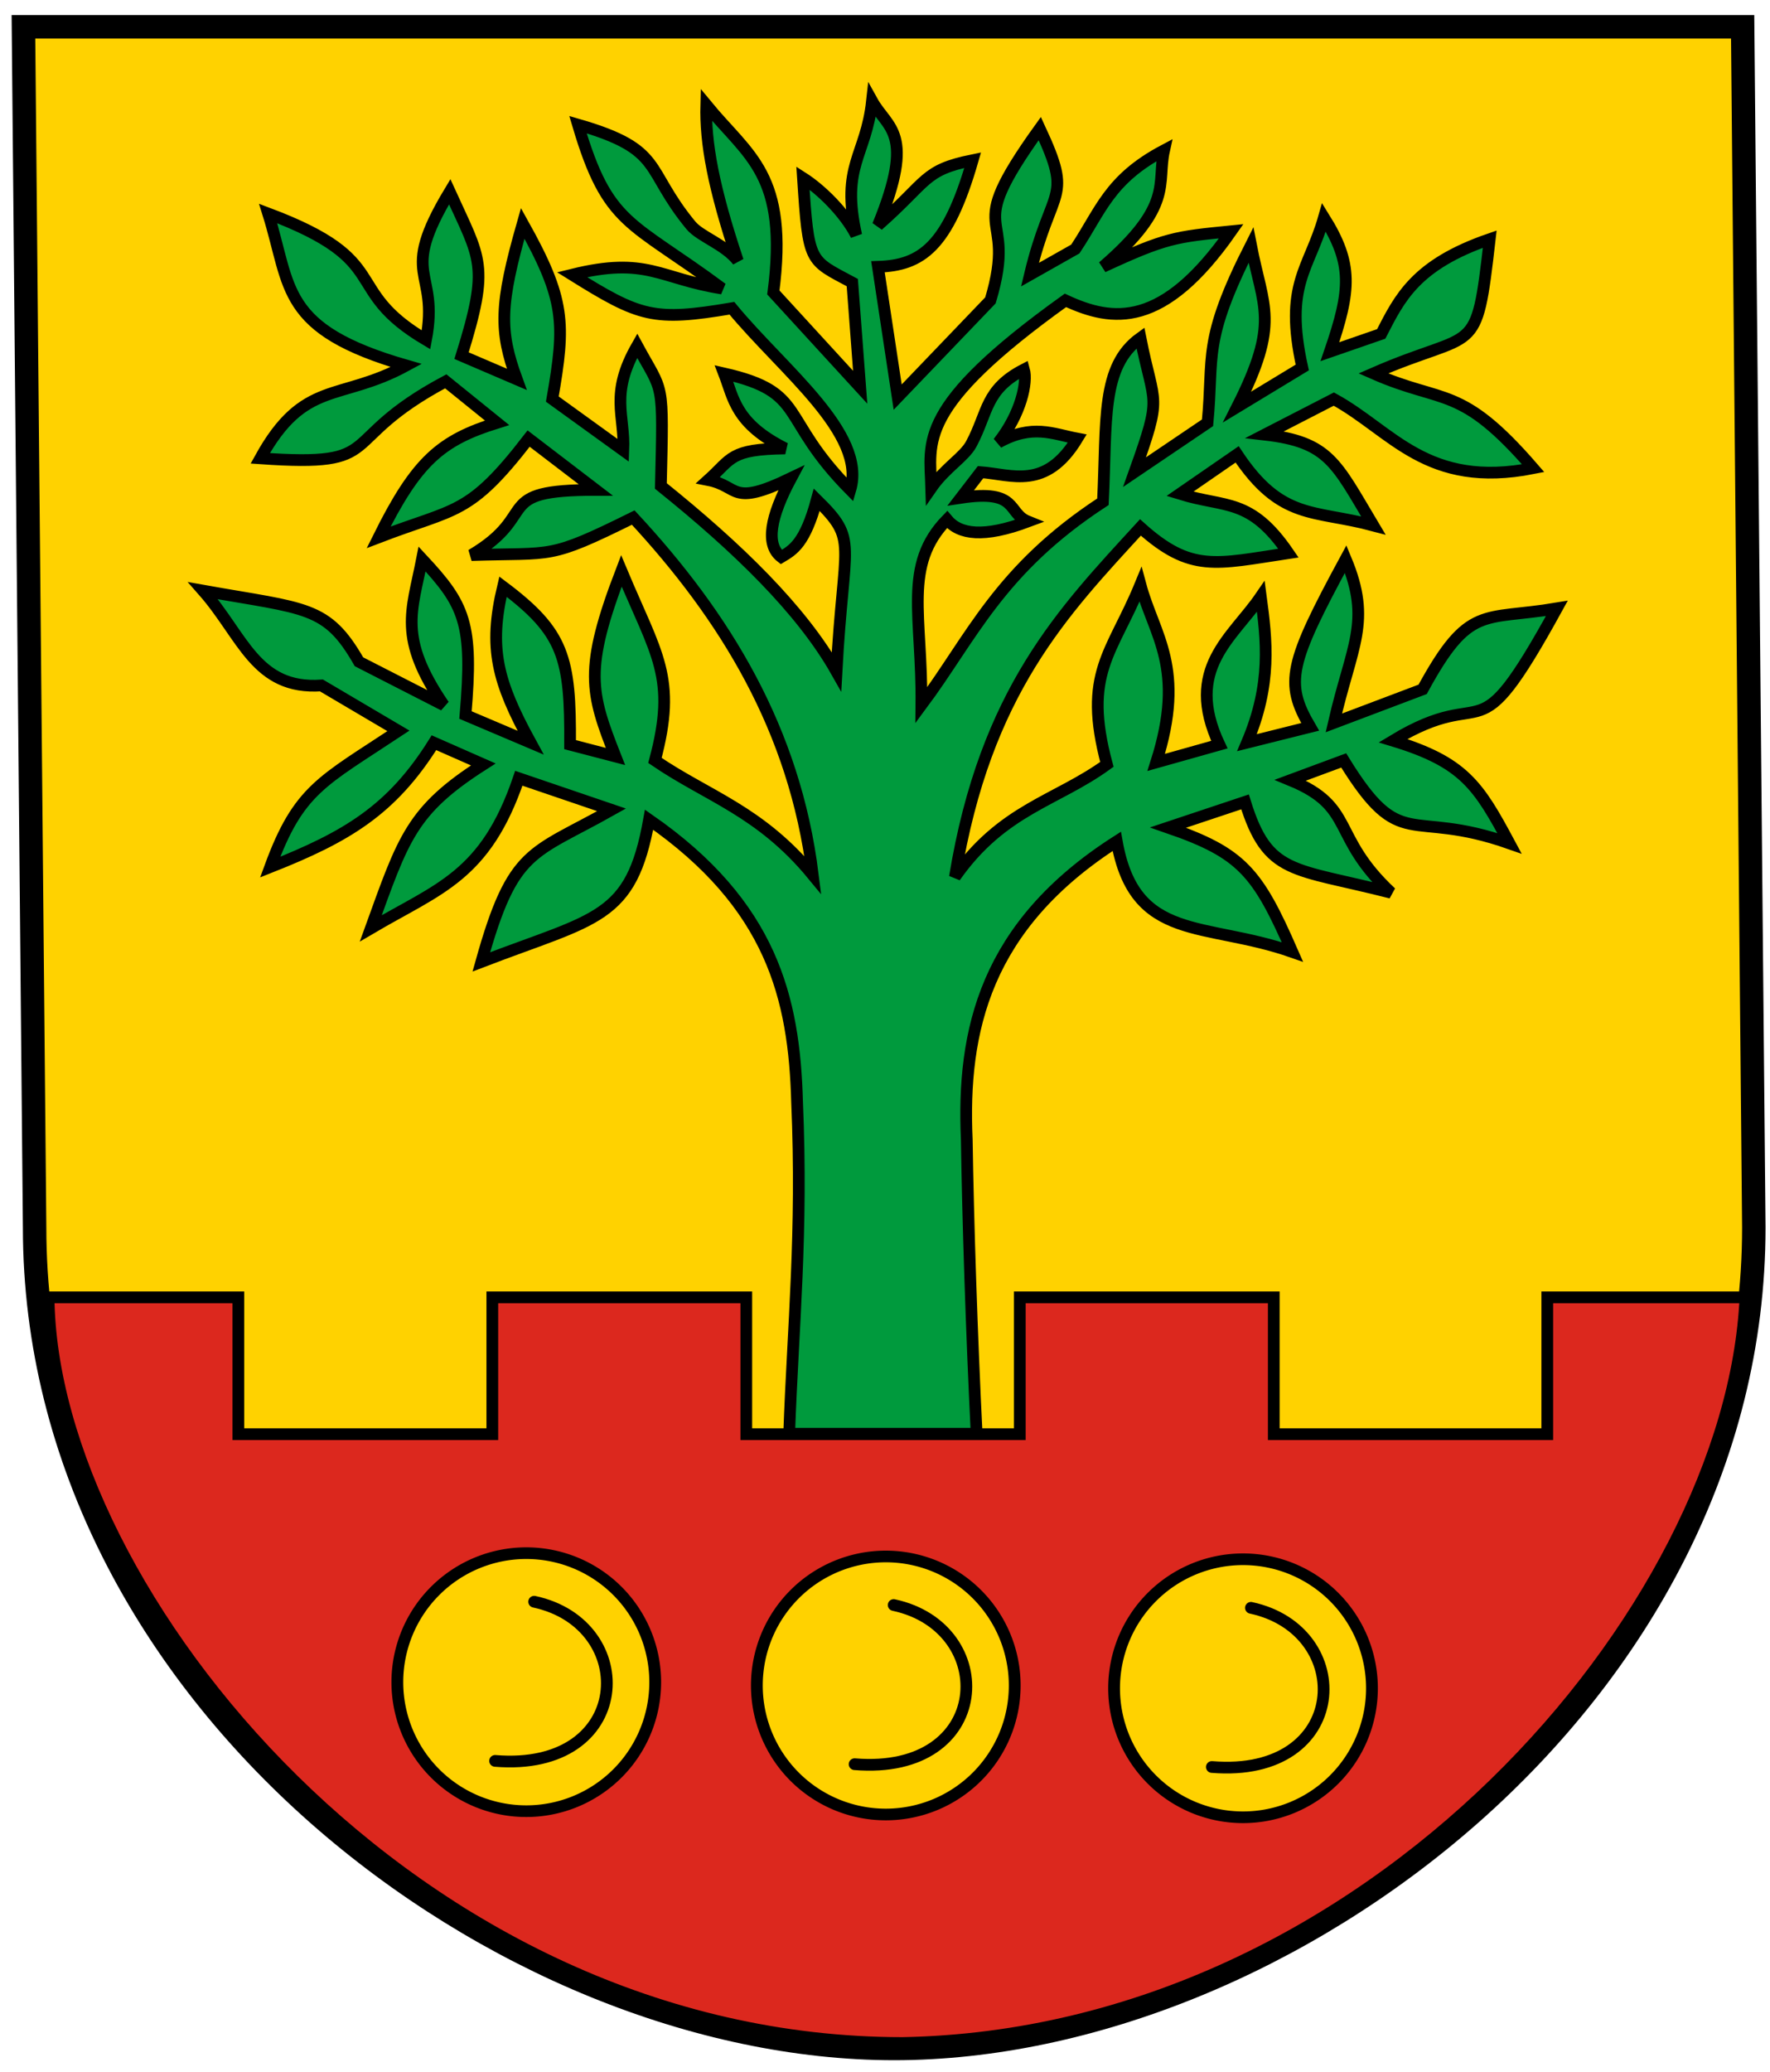 <?xml version="1.0" encoding="UTF-8" standalone="no"?>
<!-- Created with Inkscape (http://www.inkscape.org/) -->

<svg
   height="530"
   width="453"
   version="1.1"
   id="svg30"
   sodipodi:docname="DEU_Alt-Ascheberg_COA.svg"
   inkscape:version="1.2 (dc2aedaf03, 2022-05-15)"
   xmlns:inkscape="http://www.inkscape.org/namespaces/inkscape"
   xmlns:sodipodi="http://sodipodi.sourceforge.net/DTD/sodipodi-0.dtd"
   xmlns="http://www.w3.org/2000/svg"
   xmlns:svg="http://www.w3.org/2000/svg"
   xmlns:rdf="http://www.w3.org/1999/02/22-rdf-syntax-ns#"
   xmlns:cc="http://creativecommons.org/ns#"
   xmlns:dc="http://purl.org/dc/elements/1.1/">
  <defs
     id="defs34" />
  <sodipodi:namedview
     id="namedview32"
     pagecolor="#ffffff"
     bordercolor="#666666"
     borderopacity="1.0"
     inkscape:showpageshadow="2"
     inkscape:pageopacity="0.0"
     inkscape:pagecheckerboard="0"
     inkscape:deskcolor="#d1d1d1"
     showgrid="false"
     inkscape:zoom="3.5622641"
     inkscape:cx="239.73517"
     inkscape:cy="408.30773"
     inkscape:window-width="1920"
     inkscape:window-height="1058"
     inkscape:window-x="1672"
     inkscape:window-y="-8"
     inkscape:window-maximized="1"
     inkscape:current-layer="svg30" />
  <g
     transform="translate(0,-522.362)"
     id="g28">
    <g
       stroke-miterlimit="4"
       stroke="#000"
       stroke-dasharray="none"
       transform="translate(6,-3.143)"
       id="g26">
      <path
         stroke-linejoin="miter"
         d="m0,532.36,440,0,2.857,307.14c0,120-120,210-220,210s-220-90-220-210z"
         stroke-linecap="butt"
         stroke-width="6"
         fill="#ffd200"
         id="path4" />
      <path
         stroke-linejoin="miter"
         d="m6.429,857.36,48.571,0,0,35,65,0,0-35,65,0,0,35,70,0,0-35,65,0,0,35,70,0,0-35,50.714,0c-3.57,79.65-95.71,188.54-215.71,190.74-125,0-217.86-115.74-218.57-190.74z"
         stroke-linecap="butt"
         stroke-width="3"
         fill="#dc281e"
         id="path6" />
      <path
         d="m167.14,960.93a31.071,31.429,0,1,1,-62.143,0,31.071,31.429,0,1,1,62.143,0z"
         transform="matrix(1.062,0,0,1.05,-15.814,-53.178)"
         stroke-width="2.841"
         fill="#ffd200"
         id="path8" />
      <path
         stroke-linejoin="round"
         d="m130.71,935.22c27.007,5.767,25.395,43.648-10,40.714"
         stroke-linecap="round"
         stroke-width="3"
         fill="none"
         id="path10" />
      <g
         transform="translate(92.011,0.846)"
         id="g16">
        <path
           d="m167.14,960.93a31.071,31.429,0,1,1,-62.143,0,31.071,31.429,0,1,1,62.143,0z"
           transform="matrix(1.062,0,0,1.05,-15.814,-53.178)"
           stroke-width="2.841"
           fill="#ffd200"
           id="path12" />
        <path
           stroke-linejoin="round"
           d="m130.71,935.22c27.007,5.767,25.395,43.648-10,40.714"
           stroke-linecap="round"
           stroke-width="3"
           fill="none"
           id="path14" />
      </g>
      <g
         transform="translate(183.44,1.56)"
         id="g22">
        <path
           d="m167.14,960.93a31.071,31.429,0,1,1,-62.143,0,31.071,31.429,0,1,1,62.143,0z"
           transform="matrix(1.062,0,0,1.05,-15.814,-53.178)"
           stroke-width="2.841"
           fill="#ffd200"
           id="path18" />
        <path
           stroke-linejoin="round"
           d="m130.71,935.22c27.007,5.767,25.395,43.648-10,40.714"
           stroke-linecap="round"
           stroke-width="3"
           fill="none"
           id="path20" />
      </g>
      <path
         stroke-linejoin="miter"
         d="m 195.97,892.25 47.982,10e-6 c -1.25,-25.085 -2.222,-54.717 -2.525,-75.256 -1.244,-27.755 4.631,-54.707 38.386,-76.267 4.592,25.975 22.473,20.413 44.952,28.284 -8.937,-20.458 -12.95,-25.311 -31.82,-31.82 l 19.698,-6.566 c 5.833,18.845 12.227,16.807 37.376,23.234 -15.532,-14.526 -8.999,-21.898 -25.759,-28.789 l 13.637,-5.051 c 14.875,24.147 16.411,12.081 42.426,21.213 -7.994,-14.919 -11.727,-20.771 -29.8,-26.264 25.346,-15.305 20.14,5.767 41.921,-33.84 -19.013,3.188 -22.374,-1.231 -34.345,20.708 l -22.728,8.586 c 4.534,-19.779 9.768,-25.844 3.03,-41.921 -14.508,26.77 -15.694,31.636 -9.091,42.931 l -16.162,4.041 c 6.41,-15.075 5.022,-26.25 3.535,-37.376 -7.267,10.617 -19.773,18.414 -10.607,37.881 l -16.162,4.546 c 7.711,-24.21 -0.549,-32.449 -4.041,-45.457 -7.273,17.663 -14.872,22.584 -8.586,45.962 -12.981,9.421 -26.696,11.427 -38.891,28.789 7.818,-47.594 27.873,-67.995 47.477,-89.399 12.952,11.639 19.22,9.374 37.881,6.566 -9.765,-14.261 -15.994,-11.51 -27.779,-15.152 l 14.647,-10.102 c 11.279,16.951 19.557,14.108 34.85,18.183 -9.586,-16.064 -11.337,-21.351 -27.779,-23.234 l 17.678,-9.091 c 14.936,8.168 23.758,23.061 51.013,17.678 -18.688,-21.576 -22.728,-16.248 -40.911,-24.244 26.616,-11.629 26.258,-3.253 29.8,-34.345 -18.997,6.531 -23.036,15.033 -27.779,24.244 l -13.132,4.546 c 5.447,-15.914 5.913,-22.447 -1.515,-34.345 -3.805,13.368 -10.275,16.999 -5.556,38.386 l -16.668,10.102 c 11,-21.747 6.674,-25.224 3.535,-41.416 -12.574,24.776 -9.444,28.225 -11.112,45.457 l -18.688,12.627 c 7.268,-20.34 5.056,-16.459 1.515,-34.345 -10.167,7.306 -8.585,21.023 -9.596,41.921 -26.585,17.341 -33.555,34.682 -46.467,52.023 0.254,-22.878 -4.825,-35.761 6.566,-47.477 3.205,3.866 9.434,4.708 20.708,0.505 -5.409,-2.167 -2.264,-8.332 -17.173,-6.061 l 5.051,-6.566 c 8.081,0.611 16.668,4.723 24.749,-8.586 -6.289,-1.197 -11.501,-3.824 -20.203,1.01 5.79,-7.346 7.509,-15.382 6.566,-18.688 -9.939,5.11 -9.167,10.915 -13.456,18.989 -1.838,3.461 -6.668,6.101 -10.282,11.315 -0.331,-11.875 -3.943,-20.542 34.345,-47.982 12.136,5.641 24.973,7.257 42.426,-17.678 -14.285,1.421 -16.713,1.627 -32.83,9.091 18.253,-15.753 13.745,-21.189 15.657,-29.8 -14.107,7.461 -16.139,15.355 -22.728,25.254 l -11.617,6.566 c 5.559,-23.194 11.216,-18.682 2.525,-37.376 -20.709,28.79 -5.334,19.58 -12.627,43.942 l -23.739,24.749 -5.051,-33.335 c 11.093,-0.344 17.862,-5.05 24.244,-27.274 -12.695,2.567 -11.285,5.285 -24.244,16.668 9.752,-23.894 2.44,-24.663 -1.515,-31.82 -1.55,14.198 -8.034,16.4 -4.041,34.345 -3.03,-5.88 -9.091,-11.743 -13.637,-14.647 1.442,22.012 1.603,20.864 12.627,26.769 l 2.02,26.769 -22.223,-24.244 c 3.924,-30.27 -6.257,-34.707 -17.173,-47.982 -0.26,9.67 1.79,21.059 8.081,39.901 -3.322,-4.23 -9.62,-6.188 -12.015,-9.091 -12.021,-14.577 -6.678,-19.334 -28.897,-25.759 7.696,26.009 13.32,24.457 36.871,41.921 -16.114,-2.55 -19.184,-8.284 -38.386,-3.535 17.42,10.85 20.838,11.982 40.911,8.586 12.919,15.69 34.601,32.006 30.305,46.467 -18.461,-18.654 -10.891,-24.924 -32.325,-29.8 2.466,6.398 2.908,12.795 15.657,19.193 -14.195,0.206 -13.559,2.552 -19.698,8.081 8.123,1.592 5.568,7.02 21.213,-0.505 -5.307,9.924 -6.641,17.01 -2.525,20.203 3.03,-1.807 6.061,-3.466 9.091,-14.647 10.746,10.599 6.878,10.024 5.051,43.942 -8.95,-15.826 -25.261,-31.651 -44.952,-47.477 0.657,-27.702 0.724,-23.365 -6.061,-35.86 -7.111,12.396 -3.144,17.715 -3.535,26.769 l -18.183,-13.132 c 3.404,-19.53 3.33,-25.422 -7.576,-44.952 -5.962,20.878 -6.041,27.471 -1.515,39.901 l -14.142,-6.061 c 7.252,-23.344 4.905,-24.464 -3.03,-41.921 -13.377,22.219 -2.585,19.515 -6.061,37.881 -22.072,-13.078 -7.694,-20.029 -40.406,-32.325 5.946,19.065 3.017,29.557 35.355,38.891 -17.17,9.318 -26.147,3.389 -37.376,23.739 33.147,2.311 18.552,-4.256 47.477,-19.698 l 13.132,10.607 c -14.389,4.492 -20.562,9.653 -30.305,29.294 19.866,-7.625 23.065,-5.4 38.386,-25.254 l 17.173,13.132 c -27.025,0 -13.92,6.061 -31.82,16.668 21.292,-0.685 19.469,1.258 41.416,-9.596 23.434,25.257 41.31,54.087 45.962,91.419 -13.469,-16.37 -26.937,-20.096 -40.406,-29.294 5.673,-21.25 0.478,-26.887 -8.586,-48.487 -9.664,25.189 -7.977,31.08 -1.515,47.477 l -11.617,-3.03 c 0.12,-22.271 -1.55,-28.679 -17.173,-40.406 -3.769,15.765 -1.446,24.324 7.071,39.901 l -16.668,-7.071 c 2.027,-23.509 -0.178,-28.173 -11.112,-39.901 -2.627,13.459 -6.231,20.095 5.556,37.376 l -21.707,-11.1 c -8.252,-14.396 -13.43,-13.469 -39.901,-18.183 10.258,11.652 13.417,25.41 30.305,24.244 l 19.698,11.617 c -19.55,12.957 -25.532,14.947 -32.83,34.85 19.606,-7.76 31.111,-14.549 41.921,-31.82 l 12.627,5.556 c -18.42,11.751 -20.422,18.813 -28.789,41.921 17.501,-10.296 29.351,-13.3 37.881,-38.386 l 23.739,8.081 c -20.541,11.559 -25.177,9.725 -33.335,38.891 29.501,-11.327 38.375,-10.83 42.931,-36.365 31.412,21.81 37.156,45.573 37.881,72.226 1.444,33.577 -1.042,57.217 -2.02,84.739 z"
         stroke-linecap="butt"
         stroke-width="3"
         fill="#009a3d"
         id="path24"
         sodipodi:nodetypes="ccccccccccccccccccccccccccccccccccccccccccccccccccccccccccccccccccccccccccccccccccccccccccccccccccccccccccccccccccccccccccccccccccc" />
    </g>
  </g>
</svg>
